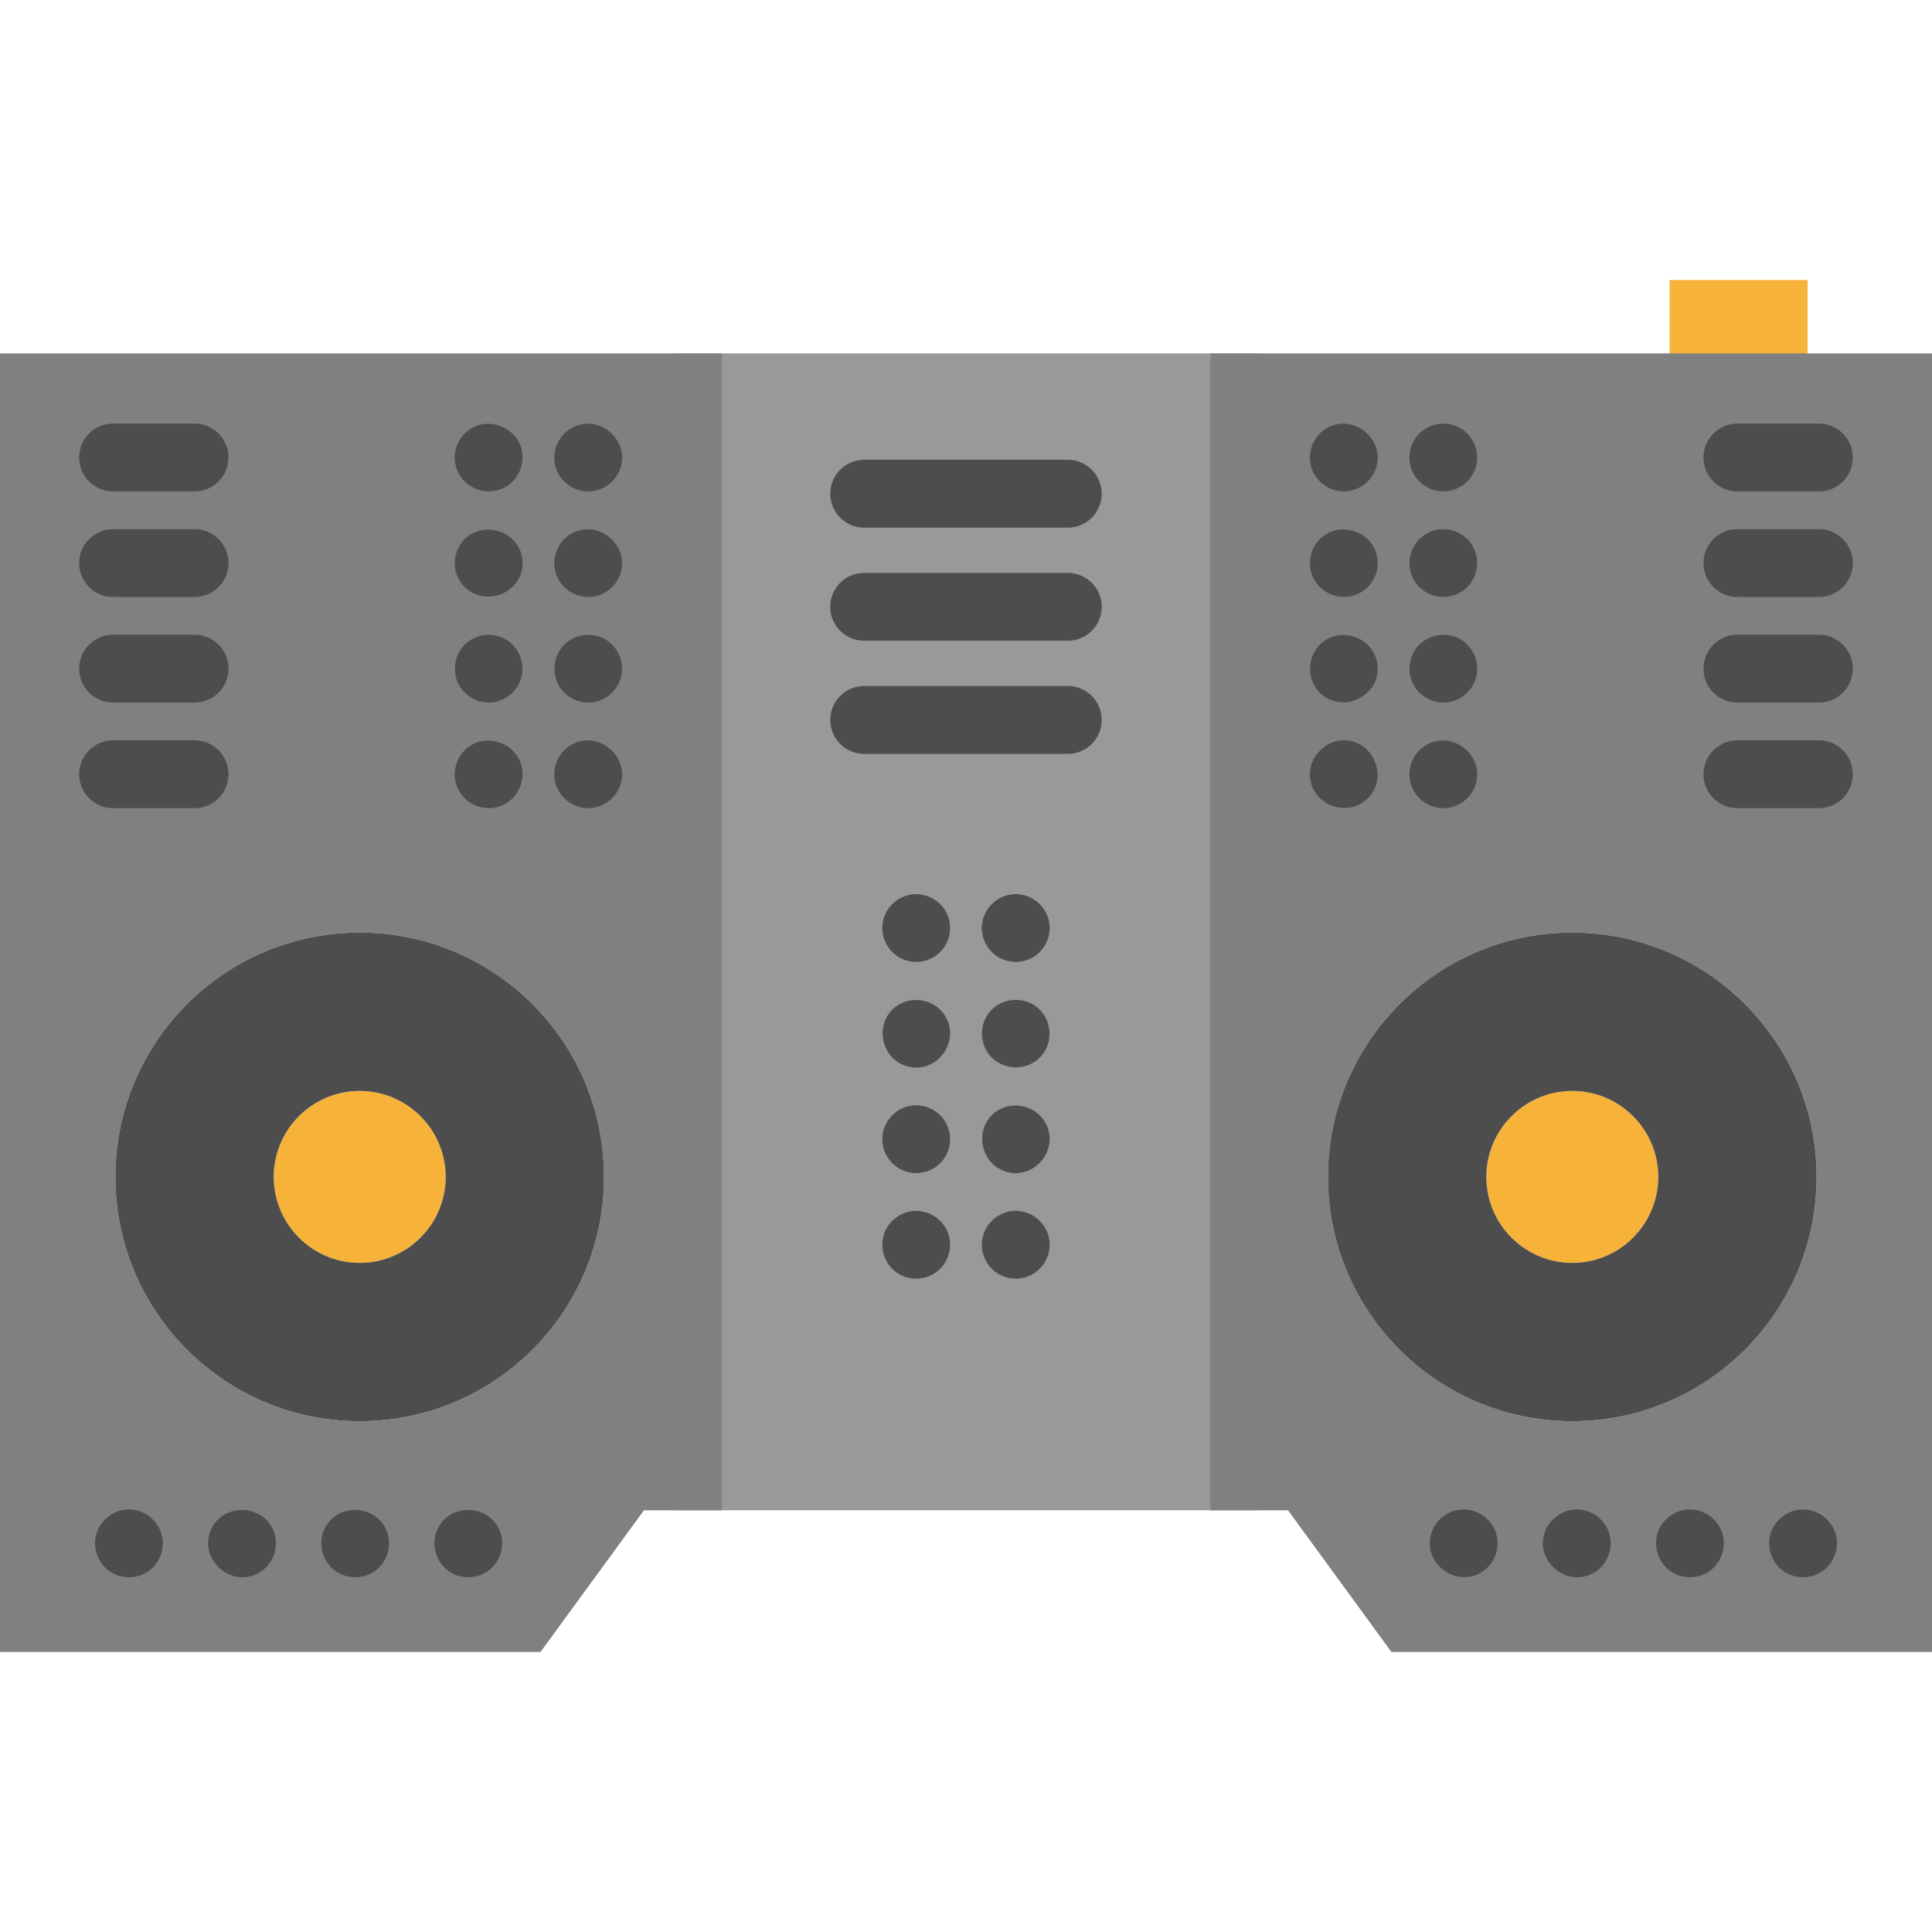 <?xml version="1.0" encoding="iso-8859-1"?>
<!-- Generator: Adobe Illustrator 19.0.0, SVG Export Plug-In . SVG Version: 6.00 Build 0)  -->
<svg version="1.1" id="Layer_1" xmlns="http://www.w3.org/2000/svg" xmlns:xlink="http://www.w3.org/1999/xlink" x="0px" y="0px"
	 viewBox="0 0 512 512" style="enable-background:new 0 0 512 512;" xml:space="preserve">
<rect x="178.66" y="93.659" style="fill:#999999;" width="154.679" height="306.576"/>
<g>
	<path style="fill:#F7B239;" d="M95.326,289.112c12.554,0,22.782,10.216,22.782,22.782c0,12.566-10.228,22.782-22.782,22.782
		c-12.566,0-22.782-10.216-22.782-22.782S82.759,289.112,95.326,289.112z"/>
	<path style="fill:#F7B239;" d="M416.674,289.112c12.554,0,22.782,10.216,22.782,22.782c0,12.566-10.228,22.782-22.782,22.782
		c-12.566,0-22.782-10.216-22.782-22.782S404.108,289.112,416.674,289.112z"/>
	<rect x="442.454" y="74.204" style="fill:#F7B239;" width="36.571" height="29.053"/>
</g>
<g>
	<path style="fill:#808080;" d="M512,93.665v344.131H368.748l-27.411-37.555h-20.588V93.665h85.133h36.571h36.571H512z
		 M481.424,311.894c0-35.756-28.993-64.749-64.749-64.749c-35.768,0-64.749,28.993-64.749,64.749s28.981,64.749,64.749,64.749
		C452.431,376.644,481.424,347.65,481.424,311.894z"/>
	<path style="fill:#808080;" d="M191.251,93.665v306.576h-20.6l-27.411,37.555H0V93.665h32.974h36.571h36.571
		C106.117,93.665,191.251,93.665,191.251,93.665z M160.075,311.894c0-35.756-28.993-64.749-64.749-64.749
		c-35.768,0-64.749,28.993-64.749,64.749s28.981,64.749,64.749,64.749C131.082,376.644,160.075,347.65,160.075,311.894z"/>
</g>
<g>
	<path style="fill:#4D4D4D;" d="M95.326,247.145c35.756,0,64.749,28.993,64.749,64.749s-28.993,64.749-64.749,64.749
		c-35.768,0-64.749-28.993-64.749-64.749S59.557,247.145,95.326,247.145z M118.108,311.894c0-12.566-10.228-22.782-22.782-22.782
		c-12.566,0-22.782,10.216-22.782,22.782s10.216,22.782,22.782,22.782C107.88,334.677,118.108,324.461,118.108,311.894z"/>
	<path style="fill:#4D4D4D;" d="M416.674,247.145c35.756,0,64.749,28.993,64.749,64.749s-28.993,64.749-64.749,64.749
		c-35.768,0-64.749-28.993-64.749-64.749S380.906,247.145,416.674,247.145z M439.457,311.894c0-12.566-10.228-22.782-22.782-22.782
		c-12.566,0-22.782,10.216-22.782,22.782s10.216,22.782,22.782,22.782C429.229,334.677,439.457,324.461,439.457,311.894z"/>
	<path style="fill:#4D4D4D;" d="M29.973,130.237h21.583c4.968,0,8.993-4.026,8.993-8.993s-4.025-8.993-8.993-8.993H29.973
		c-4.968,0-8.993,4.026-8.993,8.993S25.005,130.237,29.973,130.237z"/>
	<path style="fill:#4D4D4D;" d="M29.973,158.215h21.583c4.968,0,8.993-4.026,8.993-8.993s-4.025-8.993-8.993-8.993H29.973
		c-4.968,0-8.993,4.026-8.993,8.993C20.98,154.19,25.005,158.215,29.973,158.215z"/>
	<path style="fill:#4D4D4D;" d="M29.973,186.193h21.583c4.968,0,8.993-4.026,8.993-8.993c0-4.967-4.025-8.993-8.993-8.993H29.973
		c-4.968,0-8.993,4.026-8.993,8.993C20.98,182.166,25.005,186.193,29.973,186.193z"/>
	<path style="fill:#4D4D4D;" d="M29.973,214.172h21.583c4.968,0,8.993-4.026,8.993-8.993c0-4.967-4.025-8.993-8.993-8.993H29.973
		c-4.968,0-8.993,4.026-8.993,8.993C20.98,210.145,25.005,214.172,29.973,214.172z"/>
	<path style="fill:#4D4D4D;" d="M147.568,124.685c1.403,3.313,4.693,5.555,8.311,5.552c3.668-0.005,7.04-2.315,8.373-5.727
		c2.939-7.521-5.163-14.829-12.35-11.317C147.722,115.235,145.757,120.381,147.568,124.685
		C147.797,125.224,147.341,124.145,147.568,124.685z"/>
	<path style="fill:#4D4D4D;" d="M147.568,152.659c1.411,3.41,4.845,5.627,8.528,5.547c3.787-0.082,7.181-2.643,8.339-6.239
		c2.425-7.523-5.74-14.281-12.698-10.716C147.662,143.338,145.785,148.425,147.568,152.659
		C147.797,153.21,147.341,152.119,147.568,152.659z"/>
	<path style="fill:#4D4D4D;" d="M147.568,180.645c1.441,3.404,4.963,5.698,8.669,5.542c3.643-0.152,6.915-2.616,8.124-6.047
		c1.216-3.456,0.107-7.439-2.681-9.806c-2.968-2.519-7.333-2.745-10.618-0.707c-3.784,2.349-5.024,7.133-3.429,11.168"/>
	<path style="fill:#4D4D4D;" d="M147.568,208.619c1.384,3.267,4.564,5.469,8.124,5.548c3.823,0.084,7.359-2.363,8.644-5.958
		c2.735-7.649-5.732-14.858-12.855-10.87C147.576,199.524,145.824,204.474,147.568,208.619
		C147.797,209.159,147.341,208.079,147.568,208.619z"/>
	<path style="fill:#4D4D4D;" d="M121.188,124.685c0.462,1.089,1.12,2.078,1.942,2.926c2.697,2.614,6.789,3.38,10.209,1.763
		c3.223-1.525,5.287-4.937,5.144-8.501c-0.297-7.41-9.411-11.284-14.964-6.347C120.708,117.025,119.724,121.204,121.188,124.685
		C121.417,125.224,120.961,124.145,121.188,124.685z"/>
	<path style="fill:#4D4D4D;" d="M121.188,152.659c0.453,1.096,1.118,2.077,1.942,2.926c5.594,5.429,15.383,1.546,15.361-6.367
		c-0.022-7.893-9.752-11.793-15.361-6.355C120.633,145.436,119.783,149.321,121.188,152.659
		C121.417,153.21,120.961,152.119,121.188,152.659z"/>
	<path style="fill:#4D4D4D;" d="M121.188,180.645c1.442,3.407,4.968,5.691,8.673,5.541c3.679-0.149,6.985-2.67,8.158-6.151
		c1.168-3.462,0.001-7.42-2.794-9.757c-2.97-2.483-7.298-2.676-10.559-0.644c-3.773,2.351-5.008,7.13-3.415,11.16"/>
	<path style="fill:#4D4D4D;" d="M121.188,208.619c0.462,1.089,1.12,2.078,1.942,2.926c2.697,2.614,6.789,3.38,10.209,1.763
		c3.223-1.525,5.287-4.937,5.144-8.501c-0.297-7.41-9.411-11.284-14.964-6.347C120.708,200.959,119.724,205.138,121.188,208.619
		C121.417,209.159,120.961,208.079,121.188,208.619z"/>
	<path style="fill:#4D4D4D;" d="M451.444,121.244c0,4.967,4.025,8.993,8.993,8.993h21.583c4.968,0,8.993-4.026,8.993-8.993
		s-4.025-8.993-8.993-8.993h-21.583C455.469,112.252,451.444,116.278,451.444,121.244z"/>
	<path style="fill:#4D4D4D;" d="M482.02,140.229h-21.583c-4.968,0-8.993,4.026-8.993,8.993c0,4.967,4.025,8.993,8.993,8.993h21.583
		c4.968,0,8.993-4.026,8.993-8.993S486.988,140.229,482.02,140.229z"/>
	<path style="fill:#4D4D4D;" d="M482.02,168.207h-21.583c-4.968,0-8.993,4.026-8.993,8.993c0,4.967,4.025,8.993,8.993,8.993h21.583
		c4.968,0,8.993-4.026,8.993-8.993C491.013,172.233,486.988,168.207,482.02,168.207z"/>
	<path style="fill:#4D4D4D;" d="M482.02,196.186h-21.583c-4.968,0-8.993,4.026-8.993,8.993c0,4.967,4.025,8.993,8.993,8.993h21.583
		c4.968,0,8.993-4.026,8.993-8.993C491.013,200.212,486.988,196.186,482.02,196.186z"/>
	<path style="fill:#4D4D4D;" d="M347.811,124.685c1.507,3.56,5.176,5.848,9.054,5.52c3.48-0.295,6.533-2.646,7.714-5.931
		c2.736-7.609-5.616-14.717-12.696-10.955C347.873,115.449,346.042,120.482,347.811,124.685
		C348.04,125.224,347.584,124.145,347.811,124.685z"/>
	<path style="fill:#4D4D4D;" d="M347.811,152.659c0.453,1.096,1.118,2.077,1.942,2.926c2.825,2.742,7.106,3.423,10.6,1.565
		c3.155-1.678,5.089-5.236,4.716-8.805c-0.781-7.456-9.969-10.664-15.316-5.482C347.256,145.436,346.406,149.321,347.811,152.659
		C348.04,153.21,347.584,152.119,347.811,152.659z"/>
	<path style="fill:#4D4D4D;" d="M351.122,184.674c6.278,4.133,14.878-1.064,13.92-8.572c-0.938-7.353-10.018-10.373-15.288-5.265
		C345.89,174.817,346.423,181.58,351.122,184.674z"/>
	<path style="fill:#4D4D4D;" d="M347.811,208.619c2.421,5.717,10.235,7.477,14.665,2.914c4.957-4.818,2.379-13.406-4.175-15.075
		C351.302,194.676,345.003,201.945,347.811,208.619C348.04,209.159,347.584,208.079,347.811,208.619z"/>
	<path style="fill:#4D4D4D;" d="M374.19,124.685c1.435,3.391,4.827,5.64,8.53,5.546c3.612-0.092,6.85-2.393,8.157-5.751
		c1.368-3.516,0.319-7.624-2.543-10.073c-2.908-2.488-7.173-2.82-10.459-0.88C374.109,115.753,372.494,120.652,374.19,124.685
		C374.419,125.224,373.964,124.145,374.19,124.685z"/>
	<path style="fill:#4D4D4D;" d="M374.19,152.659c0.453,1.096,1.118,2.077,1.942,2.926c3.514,3.411,9.22,3.489,12.722,0
		c3.007-2.995,3.448-7.826,1.115-11.355c-2.426-3.668-7.349-5.005-11.313-3.13C374.404,143.112,372.351,148.292,374.19,152.659
		C374.419,153.21,373.964,152.119,374.19,152.659z"/>
	<path style="fill:#4D4D4D;" d="M374.19,180.645c1.524,3.6,5.275,5.898,9.19,5.506c3.753-0.375,6.908-3.125,7.833-6.768
		c0.964-3.789-0.746-7.895-4.098-9.896c-3.534-2.109-8.049-1.494-10.982,1.349C373.618,173.426,372.808,177.289,374.19,180.645
		C374.419,181.184,373.964,180.093,374.19,180.645z"/>
	<path style="fill:#4D4D4D;" d="M374.19,208.619c1.435,3.391,4.827,5.64,8.53,5.546c3.612-0.092,6.85-2.393,8.157-5.751
		c3.048-7.827-5.829-15.213-13.003-10.943C374.116,199.71,372.488,204.572,374.19,208.619
		C374.419,209.159,373.964,208.079,374.19,208.619z"/>
	<path style="fill:#4D4D4D;" d="M229.017,139.83h53.958c4.968,0,8.993-4.026,8.993-8.993c0-4.967-4.025-8.993-8.993-8.993h-53.958
		c-4.968,0-8.993,4.026-8.993,8.993C220.024,135.803,224.05,139.83,229.017,139.83z"/>
	<path style="fill:#4D4D4D;" d="M229.017,169.807h53.958c4.968,0,8.993-4.026,8.993-8.993c0-4.967-4.025-8.993-8.993-8.993h-53.958
		c-4.968,0-8.993,4.026-8.993,8.993C220.024,165.78,224.05,169.807,229.017,169.807z"/>
	<path style="fill:#4D4D4D;" d="M282.975,181.797h-53.958c-4.968,0-8.993,4.026-8.993,8.993c0,4.967,4.025,8.993,8.993,8.993h53.958
		c4.968,0,8.993-4.026,8.993-8.993C291.968,185.824,287.943,181.797,282.975,181.797z"/>
	<path style="fill:#4D4D4D;" d="M241.048,237.133c-3.634,0.757-6.485,3.662-7.106,7.332c-0.663,3.921,1.434,7.915,5.024,9.61
		c3.403,1.607,7.537,0.874,10.198-1.775c2.689-2.678,3.38-6.899,1.721-10.3C249.125,238.392,244.99,236.34,241.048,237.133"/>
	<path style="fill:#4D4D4D;" d="M251.108,270.491c-2.43-5.869-10.146-7.306-14.665-2.926c-5.107,5.26-2.09,14.347,5.261,15.287
		C248.394,283.707,253.729,276.719,251.108,270.491C250.879,269.939,251.334,271.03,251.108,270.491z"/>
	<path style="fill:#4D4D4D;" d="M241.048,293.081c-3.765,0.781-6.676,3.889-7.16,7.708c-0.494,3.905,1.699,7.73,5.279,9.325
		c3.426,1.525,7.522,0.719,10.12-1.981c2.638-2.741,3.246-6.969,1.512-10.343C248.995,294.274,244.93,292.3,241.048,293.081"/>
	<path style="fill:#4D4D4D;" d="M251.108,326.439c-1.395-3.295-4.637-5.495-8.223-5.542c-3.949-0.05-7.529,2.61-8.681,6.373
		c-1.071,3.499,0.177,7.405,3.035,9.67c2.994,2.374,7.29,2.542,10.481,0.465C251.294,335.079,252.767,330.383,251.108,326.439
		C250.879,325.899,251.334,326.979,251.108,326.439z"/>
	<path style="fill:#4D4D4D;" d="M277.487,242.505c-1.459-3.449-4.973-5.733-8.741-5.541c-3.926,0.2-7.314,3.001-8.283,6.8
		c-0.867,3.399,0.412,7.07,3.154,9.242c3.112,2.466,7.644,2.546,10.852,0.215C277.787,250.81,279.083,246.298,277.487,242.505
		C277.258,241.965,277.714,243.044,277.487,242.505z"/>
	<path style="fill:#4D4D4D;" d="M274.178,266.45c-3.935-2.59-9.381-1.706-12.203,2.104c-2.646,3.574-2.242,8.554,0.847,11.732
		c3.935,3.82,10.576,3.36,13.738-1.222C279.373,274.987,278.34,269.196,274.178,266.45
		C273.686,266.126,274.668,266.774,274.178,266.45z"/>
	<path style="fill:#4D4D4D;" d="M277.487,298.465c-2.474-5.842-10.124-7.329-14.665-2.926c-4.98,5.13-2.26,13.952,4.825,15.22
		C274.48,311.981,280.183,304.869,277.487,298.465C277.258,297.925,277.714,299.004,277.487,298.465z"/>
	<path style="fill:#4D4D4D;" d="M277.487,326.439c-1.459-3.449-4.973-5.733-8.741-5.541c-3.926,0.2-7.314,3.001-8.283,6.8
		c-0.867,3.399,0.412,7.07,3.154,9.242c3.112,2.466,7.644,2.546,10.852,0.215C277.787,334.745,279.083,330.233,277.487,326.439
		C277.258,325.899,277.714,326.979,277.487,326.439z"/>
	<path style="fill:#4D4D4D;" d="M396.194,405.577c-1.427-3.374-4.805-5.625-8.485-5.548c-3.848,0.08-7.301,2.694-8.421,6.379
		c-2.367,7.789,6.476,14.515,13.359,10.234C396.328,414.353,397.882,409.588,396.194,405.577
		C395.965,405.038,396.421,406.117,396.194,405.577z"/>
	<path style="fill:#4D4D4D;" d="M426.171,405.577c-1.429-3.38-4.827-5.64-8.519-5.546c-3.755,0.096-7.139,2.602-8.317,6.168
		c-2.624,7.945,6.558,14.945,13.527,10.302C426.374,414.16,427.811,409.475,426.171,405.577
		C425.942,405.038,426.398,406.117,426.171,405.577z"/>
	<path style="fill:#4D4D4D;" d="M456.148,405.577c-1.402-3.313-4.679-5.552-8.299-5.552c-3.76,0-7.205,2.431-8.468,5.968
		c-1.285,3.598-0.094,7.716,2.897,10.086c3.054,2.422,7.515,2.554,10.706,0.318C456.408,413.999,457.741,409.444,456.148,405.577
		C455.919,405.038,456.374,406.129,456.148,405.577z"/>
	<path style="fill:#4D4D4D;" d="M486.124,405.577c-1.458-3.447-4.973-5.733-8.741-5.541c-3.759,0.192-7.064,2.778-8.164,6.373
		c-1.049,3.428,0.127,7.294,2.897,9.561c3.019,2.471,7.447,2.704,10.699,0.53C486.33,414.15,487.769,409.487,486.124,405.577
		C485.895,405.038,486.351,406.117,486.124,405.577z"/>
	<path style="fill:#4D4D4D;" d="M42.471,405.577c-1.403-3.315-4.676-5.552-8.299-5.552c-3.761,0-7.204,2.428-8.468,5.968
		c-1.285,3.598-0.094,7.716,2.897,10.086c3.054,2.422,7.513,2.554,10.706,0.318C42.731,413.999,44.064,409.444,42.471,405.577
		C42.242,405.038,42.697,406.129,42.471,405.577z"/>
	<path style="fill:#4D4D4D;" d="M72.447,405.577c-3.073-7.266-13.784-7.24-16.672,0.175c-2.94,7.55,5.263,14.967,12.485,11.257
		C72.347,414.908,74.238,409.83,72.447,405.577C72.218,405.038,72.674,406.117,72.447,405.577z"/>
	<path style="fill:#4D4D4D;" d="M102.424,405.577c-3.046-7.199-13.577-7.263-16.608,0c-1.536,3.681-0.368,8.094,2.783,10.536
		c2.901,2.248,6.987,2.505,10.142,0.62C102.502,414.487,104.128,409.626,102.424,405.577
		C102.195,405.038,102.651,406.117,102.424,405.577z"/>
	<path style="fill:#4D4D4D;" d="M132.401,405.577c-3.078-7.278-13.802-7.242-16.687,0.205c-1.41,3.639-0.233,7.879,2.817,10.298
		c2.889,2.29,7.007,2.537,10.166,0.661C132.468,414.501,134.11,409.64,132.401,405.577
		C132.172,405.038,132.627,406.117,132.401,405.577z"/>
</g>
<g>
</g>
<g>
</g>
<g>
</g>
<g>
</g>
<g>
</g>
<g>
</g>
<g>
</g>
<g>
</g>
<g>
</g>
<g>
</g>
<g>
</g>
<g>
</g>
<g>
</g>
<g>
</g>
<g>
</g>
</svg>
